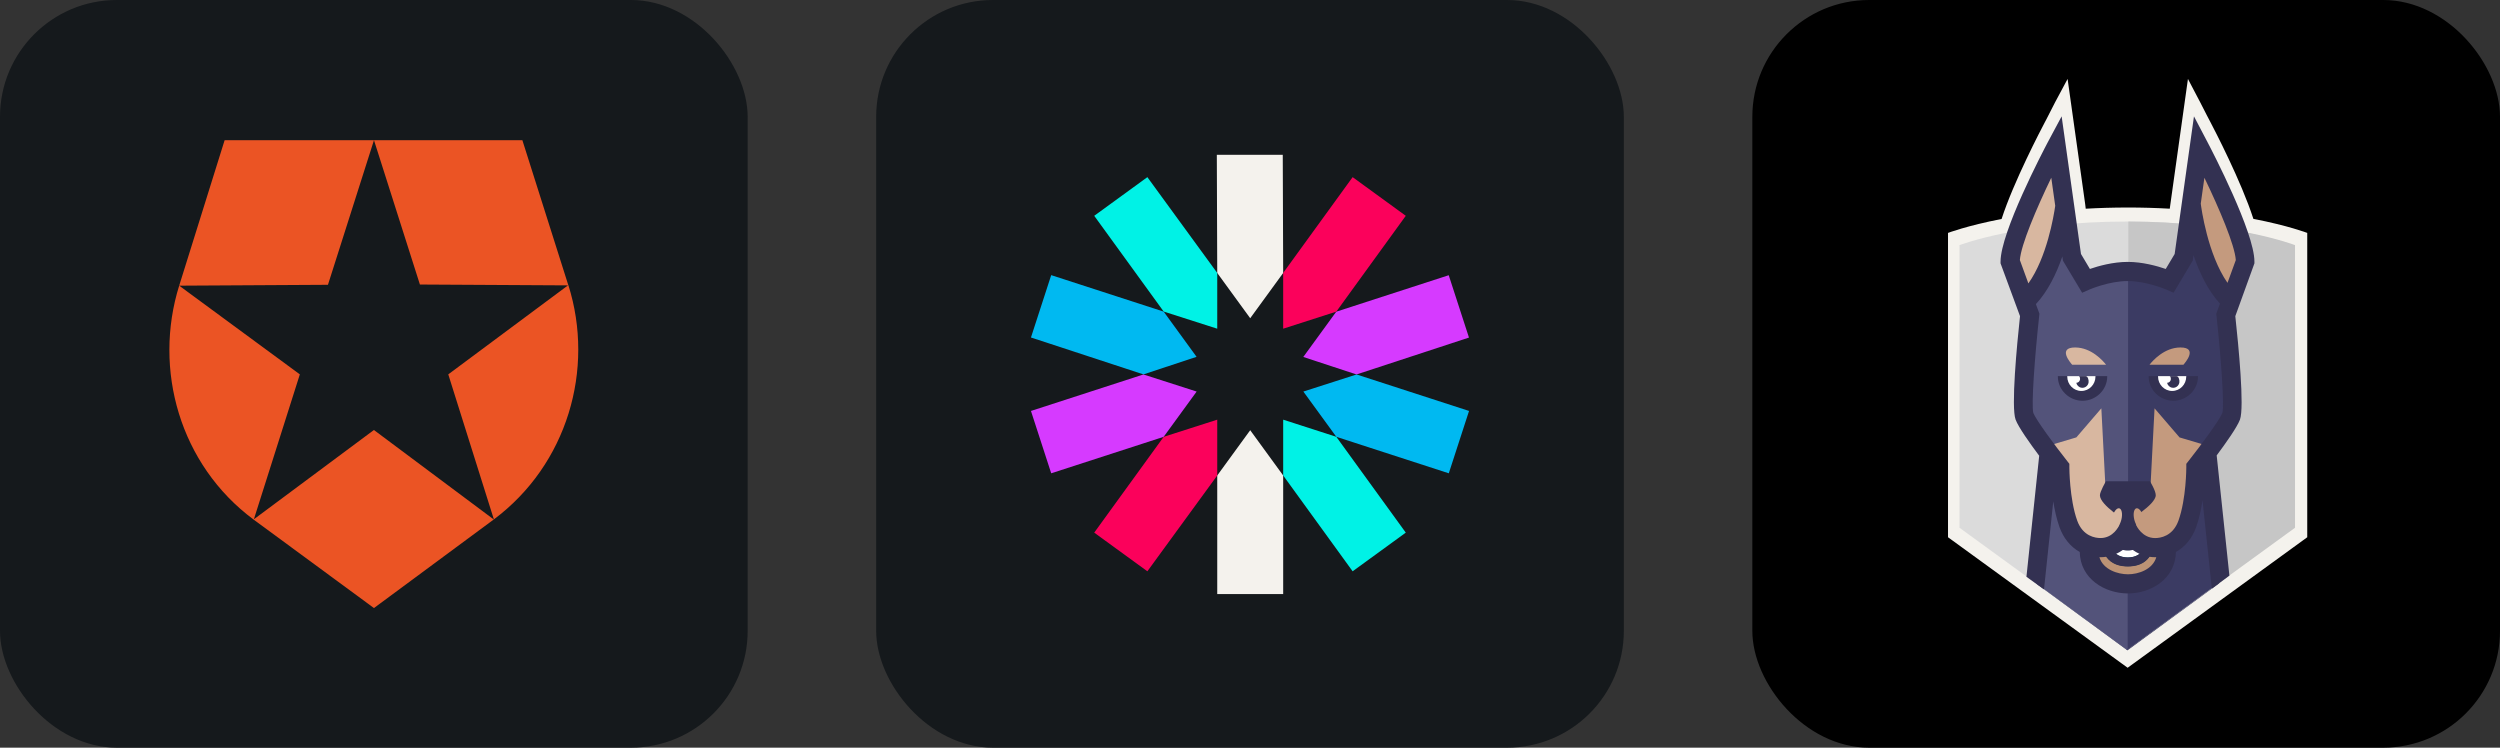 <svg width="160.5" height="48" viewBox="0 0 856 256" fill="none" xmlns="http://www.w3.org/2000/svg" version="1.1"><rect x="0" y="0" width="856" height="256" fill="#333333" stroke="none"/><g transform="translate(0,0)"><svg width="256" height="256" title="Auth0" viewBox="0 0 256 256" fill="none" xmlns="http://www.w3.org/2000/svg" id="auth0">
<style>
#auth0 {
    rect {fill: #15191C}

    @media (prefers-color-scheme: light) {
        rect {fill: #F4F2ED}
    }
}
</style>
<rect width="256" height="256" rx="40" fill="#15191C"/>
<path d="M194.611 97.714L178.859 48H76.914L61.381 97.714C52.357 126.496 61.581 159.163 86.846 177.913L128.043 208.197L169.14 177.813C194.204 159.056 203.729 126.496 194.605 97.614L153.488 128.185L169.127 177.913L128.03 147.229L86.926 177.799L102.665 128.185L61.361 97.814L112.29 97.514L128.05 48L143.776 97.421L194.611 97.714Z" fill="#EB5424"/>
</svg></g><g transform="translate(300,0)"><svg width="256" height="256" title="JWT" viewBox="0 0 256 256" fill="none" xmlns="http://www.w3.org/2000/svg" id="jwt">
<style>
#jwt {
    rect {fill: #15191C}
    path.shape {fill: #F4F2ED}

    @media (prefers-color-scheme: light) {
        rect {fill: #F4F2ED}
        path.shape {fill: #15191C}
    }
}
</style>
<rect width="256" height="256" rx="40" fill="#15191C"/>
<path fill-rule="evenodd" clip-rule="evenodd" d="M139.361 93.46L139.216 53H116.639L116.784 93.46L128.072 108.961L139.361 93.46ZM116.784 162.804V203.409H139.361V162.804L128.072 147.304L116.784 162.804Z" class="shape" fill="#F4F2ED"/>
<path fill-rule="evenodd" clip-rule="evenodd" d="M139.361 162.804L163.141 195.611L181.338 182.373L157.557 149.566L139.361 143.693L139.361 162.804ZM116.784 93.46L92.859 60.654L74.662 73.892L98.443 106.675L116.784 112.547L116.784 93.46Z" fill="#00F2E6"/>
<path fill-rule="evenodd" clip-rule="evenodd" d="M98.443 106.699L59.932 94.207L53 115.556L91.511 128.193L109.707 122.175L98.443 106.699ZM146.269 134.065L157.557 149.566L196.068 162.058L203 140.709L164.489 128.217L146.269 134.065Z" fill="#00B9F1"/>
<path fill-rule="evenodd" clip-rule="evenodd" d="M164.465 128.217L202.976 115.58L196.044 94.231L157.533 106.723L146.245 122.223L164.465 128.217ZM91.511 128.217L53 140.709L59.932 162.058L98.443 149.566L109.731 134.065L91.511 128.217Z" fill="#D63AFF"/>
<path fill-rule="evenodd" clip-rule="evenodd" d="M98.443 149.566L74.662 182.373L92.859 195.611L116.784 162.804L116.784 143.693L98.443 149.566ZM157.557 106.699L181.338 73.892L163.141 60.654L139.361 93.436V112.547L157.557 106.699Z" fill="#FB015B"/>
</svg></g><g transform="translate(600,0)"><svg width="256" height="256" title="Snyk" viewBox="0 0 256 256" fill="none" xmlns="http://www.w3.org/2000/svg" id="snyk">
<style>
#snyk {
    rect {fill: #15191C}

    @media (prefers-color-scheme: light) {
        rect {fill: #F4F2ED}
    }
}
</style>
<rect width="256" height="256" rx="40" fill="15191C" />
<path d="M171.559 74.941C167.461 62.19 158.144 44.273 156.816 41.751L155.66 39.546C154.906 38.034 154.136 36.53 153.351 35.033L149.153 27.029L143.139 69.899L142.929 71.458C138.152 71.187 133.368 71.052 128.583 71.053C123.491 71.053 118.676 71.203 114.153 71.463L113.967 69.898L111.857 54.871C111.859 54.846 107.944 27.029 107.944 27.029L103.657 35.033C102.607 37.03 101.58 39.039 100.577 41.06L100.207 41.751C98.876 44.275 89.47 62.224 85.346 74.977C73.449 77.282 67 79.748 67 79.748V183.955L128.5 228.642L190 183.955V79.748C190 79.748 183.53 77.256 171.559 74.941Z" fill="#F4F2ED"/>
<path d="M154.961 155.846H128.452V110.315L101.554 154.515L97.372 199.902L128.038 222.37L128.452 222.674L159.814 199.74L154.961 155.846Z" fill="#3B3B63"/>
<path d="M127.997 222.207L70.93 180.706V83.93C70.93 83.93 92.031 75.856 128.075 75.856C164.12 75.856 185.067 83.93 185.067 83.93V180.706L127.998 222.208L127.997 222.207Z" fill="#DBDBDB"/>
<path d="M128.824 75.856L128.746 75.857V222.205H128.747L185.816 180.704V83.93C185.816 83.93 164.868 75.856 128.824 75.856Z" fill="#C6C6C6"/>
<path d="M159.657 199.647L154.814 155.846H128.303V222.572L159.657 199.647Z" fill="#3B3B63"/>
<path d="M97.372 199.902L128.452 222.674V110.315L101.554 154.515L97.372 199.902Z" fill="#53537A"/>
<path d="M141.828 186.964C141.828 194.474 134.95 198.196 128.641 198.196C122.331 198.196 115.314 194.474 115.314 186.964" fill="#BC9375"/>
<path d="M137.961 182.708C137.961 191.515 133.312 193.877 128.571 193.877C123.831 193.877 119.18 191.515 119.18 182.708" fill="#073251"/>
<path d="M128.571 190.848C123.505 190.848 121.042 187.057 121.042 179.266H123.457C123.457 188.388 126.91 188.388 128.571 188.388C130.231 188.388 133.684 188.388 133.684 179.266H136.099C136.099 187.057 133.635 190.848 128.571 190.848Z" fill="white"/>
<path d="M168.779 89.502C168.779 80.001 153.034 50.107 153.034 50.107L147.708 88.019L142.928 96.023L128.6 96.618L128.544 96.735V96.618L114.215 96.023L109.436 88.019L104.11 50.107C104.11 50.107 88.364 80.001 88.364 89.502L95.016 107.759C95.016 107.759 91.659 138.424 93.191 142.439C94.719 146.455 105.333 159.884 105.333 159.884C105.333 159.884 105.301 171.173 108.207 179.289C110.28 185.085 114.848 187.436 119.222 187.436C125.921 187.436 128.543 181.168 128.543 181.168C128.543 181.168 131.226 187.436 137.926 187.436C142.299 187.436 146.862 185.089 148.94 179.289C151.843 171.176 151.813 159.884 151.813 159.884C151.813 159.884 162.424 146.455 163.955 142.439C165.487 138.423 162.129 107.759 162.129 107.759L168.779 89.502Z" fill="#C49A7E"/>
<path d="M128.571 96.678L128.543 96.735V96.618L114.214 96.024L109.435 88.02L104.108 50.108C104.108 50.108 88.363 80.002 88.363 89.504L95.013 107.76C95.013 107.76 91.657 138.425 93.188 142.44C94.719 146.456 105.328 159.885 105.328 159.885C105.328 159.885 105.301 171.174 108.203 179.29C110.279 185.086 114.848 187.437 119.217 187.437C125.92 187.437 128.541 181.169 128.541 181.169C128.541 181.169 128.553 181.191 128.572 181.232V96.678H128.571Z" fill="#D8B7A0"/>
<path d="M162.273 109.555C161.052 106.951 162.787 100.789 162.787 100.789C152.844 90.395 150.358 68.722 150.358 68.722C148.501 75.551 144.466 95.687 144.466 95.687C144.466 95.687 137.046 92.868 128.604 92.855H128.541C128.077 92.857 127.62 92.87 127.164 92.884V177.85L127.794 178.791V178.326H128.184V178.791L128.188 178.326H128.957H129.351V178.791L136.224 168.556L137.718 139.815L146.275 149.77L157.299 153.054C157.299 153.054 161.424 150.055 161.424 150.067C163.175 147.566 163.756 145.436 164.179 144.331C165.71 140.309 162.273 109.556 162.273 109.556" fill="#3B3B63"/>
<path d="M128.648 92.854L128.619 92.853V92.854C120.173 92.868 112.752 95.685 112.752 95.685C112.752 95.685 108.716 75.55 106.861 68.72C106.861 68.72 104.376 90.394 94.431 100.787C94.431 100.787 96.166 106.95 94.946 109.554C94.946 109.554 91.508 140.309 93.04 144.324C93.462 145.431 94.047 147.559 95.796 150.06C95.796 150.049 99.923 153.048 99.923 153.048L110.945 149.763L119.5 139.81L120.998 168.551L127.867 178.786V178.321H128.261H128.647V92.854H128.648Z" fill="#53537A"/>
<path d="M148.574 128.792H135.695V128.931C135.695 133.513 139.584 137.224 144.146 137.224C148.709 137.224 152.597 133.512 152.597 128.931V128.792H148.574Z" fill="#333152"/>
<path d="M138.915 128.792V128.931C138.915 131.656 141.068 133.864 143.745 133.864C146.421 133.864 148.574 131.656 148.574 128.931V128.792H138.915Z" fill="white"/>
<path d="M145.235 128.792H142.972C142.95 128.792 142.931 128.803 142.911 128.808C143.192 128.868 143.347 129.516 143.287 129.948C143.245 130.258 143.093 130.542 142.859 130.749C142.625 130.957 142.325 131.072 142.013 131.076C142.197 131.939 142.887 132.631 143.803 132.763C144.974 132.931 146.056 132.114 146.223 130.922C146.342 130.044 145.927 128.792 145.235 128.792ZM117.486 128.792H104.608V128.931C104.608 133.513 108.498 137.224 113.059 137.224C117.622 137.224 121.511 133.512 121.511 128.931V128.792H117.486Z" fill="#333152"/>
<path d="M107.828 128.792V128.931C107.828 131.656 109.983 133.864 112.657 133.864C115.334 133.864 117.487 131.656 117.487 128.931V128.792H107.828Z" fill="white"/>
<path d="M114.148 128.792H111.883C111.863 128.792 111.842 128.803 111.824 128.808C112.104 128.868 112.259 129.516 112.2 129.948C112.108 130.607 111.56 131.065 110.924 131.076C111.11 131.939 111.8 132.631 112.715 132.763C113.886 132.931 114.97 132.114 115.134 130.922C115.255 130.044 114.84 128.792 114.148 128.792Z" fill="#333152"/>
<path d="M147.602 124.882C148.143 124.278 152.734 118.973 146.593 118.973C141.046 118.973 137.054 123.532 135.996 124.882H147.602Z" fill="#C49A7E"/>
<path d="M121.119 124.882C120.062 123.532 116.07 118.973 110.52 118.973C104.384 118.973 108.975 124.278 109.512 124.882H121.119Z" fill="#D8B7A0"/>
<path d="M101.646 128.744H125.132V126.494H101.646V128.744Z" fill="#53537A"/>
<path d="M162.698 96.848C155.869 87.07 153.727 71.174 153.541 69.722L154.786 60.861C159.857 71.37 165.178 83.843 165.542 89.048L162.698 96.848ZM160.954 141.33C160.022 143.77 153.581 152.49 149.303 157.904L148.589 158.812L148.593 159.97C148.593 160.075 148.589 170.763 145.913 178.243C143.978 183.649 139.681 184.234 137.925 184.234C133.48 184.234 131.561 180.083 131.494 179.934L131.24 176.046H125.836L125.592 179.911C125.515 180.087 123.643 184.223 119.221 184.223C117.461 184.223 113.164 183.645 111.228 178.239C108.561 170.785 108.548 160.075 108.548 159.966L108.552 158.808L107.838 157.904C103.563 152.494 97.122 143.774 96.213 141.393C95.486 138.817 96.686 122.16 98.214 108.202L98.298 107.428L97.092 104.122C101.234 99.7 104.141 93.614 106.145 87.82L106.34 89.23L112.918 100.24L115.489 99.116C115.553 99.088 122.144 96.232 128.544 96.232C134.903 96.232 141.603 99.09 141.665 99.119L144.232 100.232L150.802 89.228L151.059 87.39C153.044 93.241 155.947 99.436 160.108 103.956L158.846 107.425L158.93 108.199C160.457 122.16 161.657 138.817 160.954 141.33ZM124.563 189.644C125.383 189.273 126.161 188.816 126.884 188.28C127.51 188.466 128.11 188.466 128.571 188.466C129.029 188.466 129.623 188.471 130.244 188.283C130.969 188.817 131.748 189.273 132.568 189.644C131.489 190.465 130.161 190.927 128.574 190.927C126.977 190.927 125.643 190.469 124.563 189.644ZM128.641 196.637C125.106 196.637 120.081 195.032 118.831 190.777C118.958 190.781 119.084 190.792 119.215 190.792C119.898 190.792 120.538 190.728 121.157 190.639C122.95 193.181 125.742 193.96 128.572 193.96C131.405 193.96 134.204 193.188 136 190.642C136.615 190.727 137.247 190.792 137.925 190.792C138.058 190.792 138.186 190.781 138.319 190.778C137.081 195.031 132.122 196.637 128.641 196.637ZM91.603 89.047C91.968 83.841 97.284 71.37 102.356 60.859L103.708 70.469C103.193 74.062 100.837 88.154 94.516 97.037L91.603 89.047ZM171.917 89.581C171.917 79.545 157.479 51.771 155.83 48.636L151.214 39.836L144.601 86.969L141.55 92.088C138.603 91.081 133.589 89.674 128.54 89.674C123.496 89.674 118.516 91.076 115.582 92.085L112.529 86.968L110.208 70.446C110.211 70.419 110.215 70.382 110.215 70.365L110.197 70.363L105.906 39.836L101.193 48.637C99.541 51.77 84.988 79.545 84.988 89.581V90.17L91.652 108.248C90.586 118.105 88.552 139.517 90.15 143.702C91.145 146.319 94.978 151.722 98.219 156.051L93.853 197.494L99.864 201.813L103.041 171.666C103.497 174.598 104.171 177.694 105.171 180.491C106.55 184.345 108.986 187.263 112.104 188.994C112.29 198.221 120.709 203.196 128.641 203.196C136.507 203.196 144.857 198.217 145.039 188.987C148.151 187.259 150.584 184.341 151.961 180.491C153.002 177.583 153.685 174.343 154.14 171.31L157.335 201.565L163.346 197.092L158.992 155.927C162.207 151.616 165.968 146.292 166.954 143.704C168.551 139.521 166.435 118.105 165.371 108.25L171.916 90.169V89.581H171.917Z" fill="#333152"/>
<path d="M136.15 164.784H121.042C121.042 164.784 119.01 168.391 119.01 169.561C119.01 173.036 128.309 178.57 128.309 178.57C128.309 178.57 138.131 172.872 138.131 169.561C138.131 167.982 136.15 164.784 136.15 164.784Z" fill="#333152"/>
<path d="M133.237 175.379C132.395 173.857 131.307 173.579 130.808 174.752C130.31 175.927 130.595 178.112 131.438 179.63C132.281 181.153 133.369 181.43 133.865 180.256C134.365 179.083 134.081 176.897 133.237 175.379Z" fill="#C49A7E"/>
<path d="M123.904 175.379C123.06 176.897 122.779 179.083 123.276 180.256C123.773 181.431 124.859 181.152 125.706 179.63C126.548 178.112 126.83 175.927 126.332 174.752C125.835 173.579 124.748 173.857 123.904 175.379Z" fill="#D8B7A0"/>
</svg></g></svg>